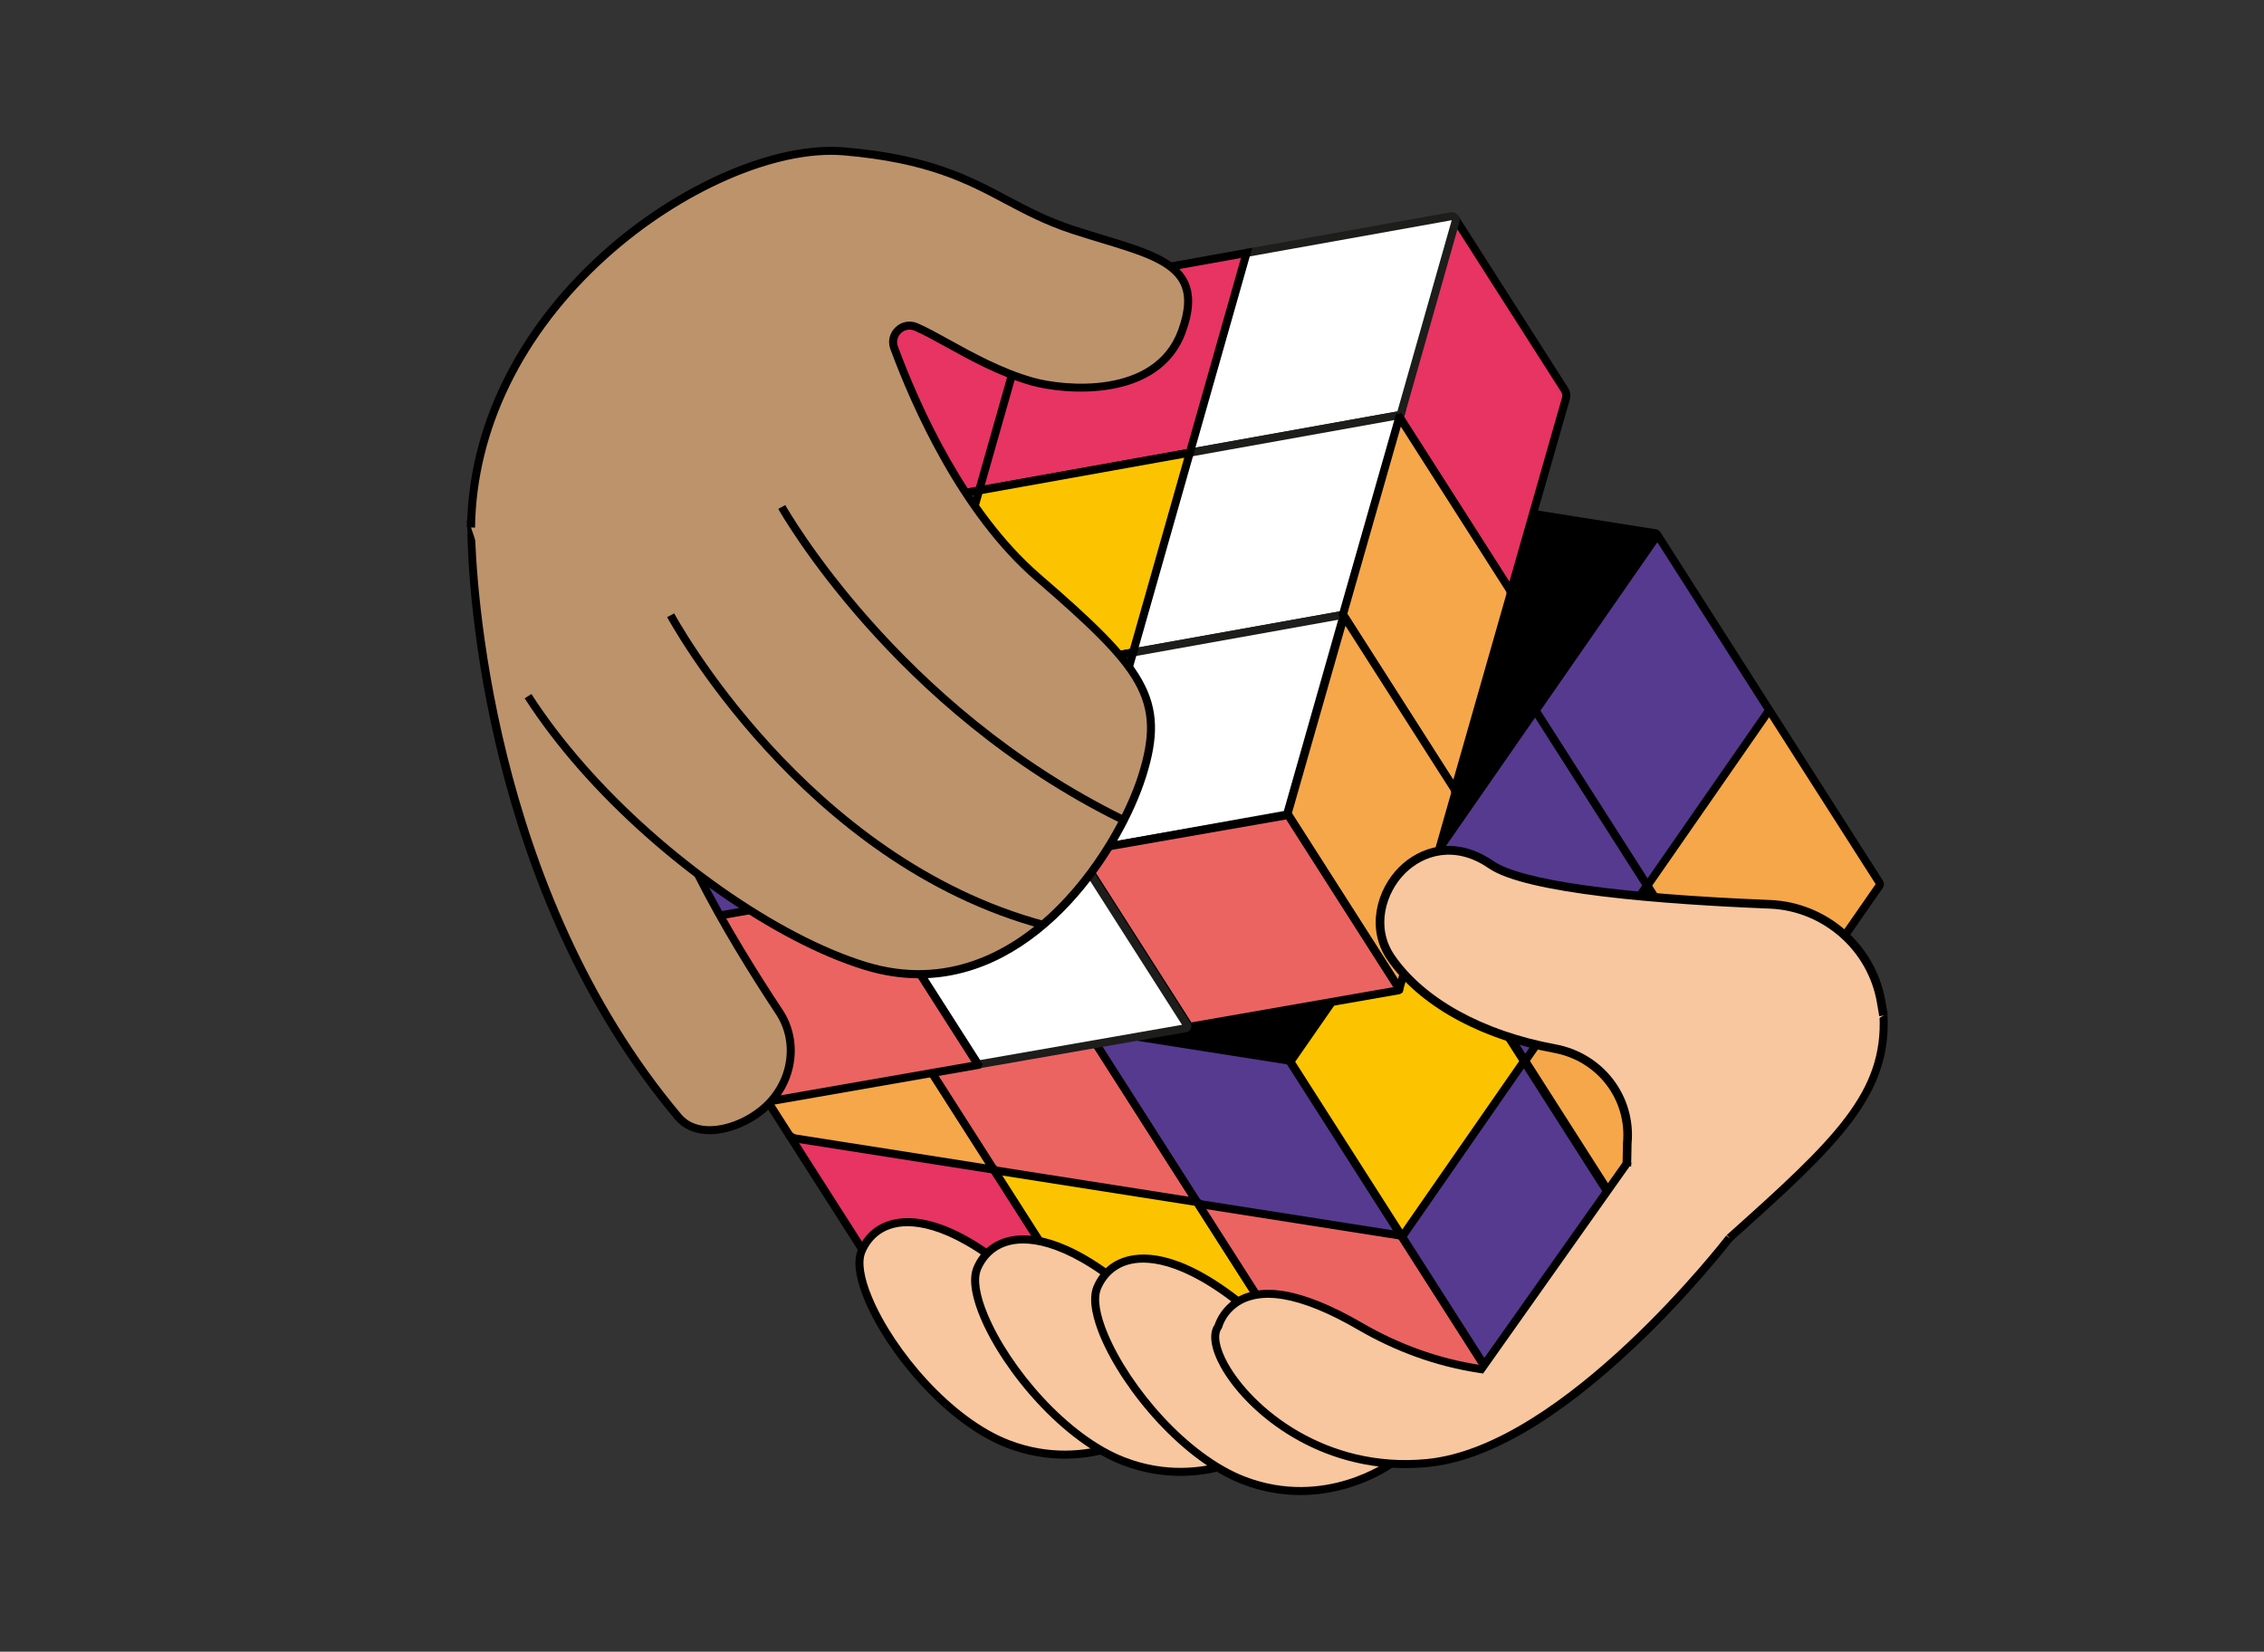 <?xml version="1.0" encoding="UTF-8"?><svg id="Camada_1" xmlns="http://www.w3.org/2000/svg" viewBox="0 0 282.449 206.039"><rect x="0" y="0" width="282.449" height="206.039" fill="#333333" stroke="none"/><path d="m152.144,135.22l-4.627,32.521s50.159-6.66,58.572-8.799c1.241-.316,9.668-4.51,9.668-4.51,13.853-12.358,19.693-18.15,19.227-27.753" style="fill:#f8c79f;"/><path d="m146.928,168.324l4.72-33.174.99.141-4.535,31.868c5.925-.792,50.093-6.726,57.861-8.701.967-.246,7.132-3.262,9.508-4.443,13.516-12.058,19.472-17.801,19.01-27.311l.999-.049c.483,9.958-5.955,16.162-19.394,28.15l-.11.074c-.867.432-8.511,4.228-9.768,4.547-8.345,2.123-56.58,8.539-58.629,8.812l-.654.086Z"/><path d="m113.682,119.923l24.827,3.937c.252.04.376.331.229.54l-14.944,21.313c-.076.108-.207.164-.337.143l-24.582-3.898c-.366-.058-.544-.479-.332-.783l14.801-21.11c.076-.108.207-.164.337-.143Z" style="fill:#e73462;"/><path d="m123.508,146.361c-.043,0-.086-.003-.129-.01l-24.582-3.898c-.343-.055-.629-.278-.766-.599-.136-.32-.097-.681.103-.966l14.801-21.109c.184-.263.503-.402.824-.35h0l24.827,3.937c.291.046.532.235.647.506.114.271.082.576-.087.816l-14.944,21.312c-.158.227-.421.36-.694.36Zm-9.81-25.929l-14.746,21.031,24.487,3.885,14.748-21.033-24.488-3.883Z"/><polygon points="139.056 123.947 164.643 128.004 149.257 149.948 123.67 145.89 139.056 123.947" style="fill:#e73462;"/><path d="m149.487,150.491l-26.687-4.232,16.025-22.854,26.687,4.232-16.025,22.854Zm-24.948-4.969l24.488,3.883,14.747-21.032-24.488-3.883-14.747,21.032Z"/><polygon points="164.643 128.004 190.23 132.062 174.845 154.005 149.257 149.948 164.643 128.004" style="fill:#e73462;"/><path d="m175.074,154.548l-26.686-4.232,16.025-22.854,26.687,4.232-16.025,22.854Zm-24.948-4.969l24.488,3.883,14.747-21.032-24.488-3.883-14.747,21.032Z"/><polygon points="128.802 98.021 154.389 102.079 139.003 124.022 113.416 119.964 128.802 98.021" style="fill:#e73462;"/><path d="m139.233,124.565l-26.687-4.232,16.025-22.854,26.687,4.232-16.025,22.854Zm-24.948-4.969l24.488,3.883,14.747-21.032-24.488-3.883-14.747,21.032Z"/><polygon points="154.389 102.079 179.976 106.136 164.59 128.079 139.003 124.022 154.389 102.079" style="fill:#e73462;"/><path d="m164.82,128.622l-26.687-4.232,16.025-22.854,26.687,4.232-16.025,22.854Zm-24.948-4.969l24.488,3.883,14.747-21.032-24.488-3.883-14.747,21.032Z"/><polygon points="179.976 106.136 205.564 110.194 190.178 132.137 164.59 128.079 179.976 106.136" style="fill:#e73462;"/><path d="m190.408,132.68l-26.687-4.232,16.025-22.854,26.687,4.232-16.025,22.854Zm-24.948-4.969l24.488,3.883,14.747-21.032-24.488-3.883-14.747,21.032Z"/><path d="m144.389,76.193l25.333,4.017-15.386,21.943-25.587-4.058,15.238-21.733c.09-.129.246-.195.402-.17Z" style="fill:#e73462;"/><path d="m154.566,102.697l-26.687-4.232,15.698-22.388c.203-.287.541-.434.889-.378h0l26.125,4.144-16.025,22.854Zm-24.948-4.969l24.488,3.883,14.747-21.032-24.488-3.883-14.747,21.032Z"/><polygon points="169.722 80.21 195.31 84.268 179.924 106.211 154.336 102.154 169.722 80.21" style="fill:#e73462;"/><path d="m180.154,106.754l-26.687-4.232,16.025-22.854,26.687,4.232-16.025,22.854Zm-24.948-4.969l24.488,3.883,14.747-21.032-24.488-3.883-14.747,21.032Z"/><path d="m195.514,84.3l24.859,3.942c.242.038.36.317.219.517l-14.963,21.34c-.073.104-.198.157-.323.137l-24.859-3.942c-.242-.038-.36-.317-.219-.517l14.963-21.34c.073-.104.198-.157.323-.137Z" style="fill:#e73462;"/><path d="m205.356,110.741c-.042,0-.084-.003-.126-.01l-24.86-3.942c-.285-.045-.522-.23-.635-.496-.113-.266-.082-.565.084-.802l14.963-21.341c.179-.258.498-.393.809-.344h.001l24.859,3.942c.285.045.522.23.635.496s.081.565-.085.802l-14.962,21.34c-.155.223-.414.354-.683.354Zm-24.563-4.897l24.488,3.883,14.747-21.032-24.488-3.883-14.747,21.032Z"/><path d="m123.922,145.794l13.944,21.835-24.729-3.886c-.374-.059-.705-.275-.909-.594l-13.567-21.245c-.022-.034.007-.078.047-.072l25.215,3.963Z" style="fill:#e73462;"/><path d="m138.884,168.295l-25.825-4.059c-.516-.081-.972-.38-1.252-.819l-13.74-21.515.348-.591.365.024,25.442,3.999,14.662,22.96Zm-39.261-25.813l13.026,20.397c.126.198.332.333.564.369l23.633,3.715-13.225-20.71-23.999-3.771Z"/><path d="m149.276,149.842l13.944,21.835-24.872-3.909c-.284-.045-.534-.209-.689-.45l-13.645-21.367c-.022-.034.007-.078.047-.072l25.215,3.963Z" style="fill:#fcc400;"/><path d="m164.238,172.342l-25.968-4.08c-.425-.067-.801-.313-1.033-.675l-13.819-21.642.359-.594.368.034,25.431,3.997,14.662,22.959Zm-39.261-25.812l13.103,20.519c.077.121.203.203.346.226l23.775,3.736-13.226-20.709-23.998-3.771Z"/><path d="m174.728,154.032l13.942,21.832-.001.002-24.843-3.904c-.3-.047-.564-.22-.728-.476l-13.631-21.345c-.022-.034.007-.078.047-.072l25.215,3.963Z" style="fill:#eb6462;"/><path d="m189.009,176.425l-.418-.064-24.843-3.904c-.44-.069-.831-.325-1.071-.702l-13.806-21.618.359-.594.368.034,25.431,3.996,14.279,22.36-.201.201-.097.291Zm-38.58-25.705l13.089,20.496c.086.136.226.228.383.252l23.751,3.732-13.226-20.71-23.998-3.771Z"/><path d="m190.056,132.269l13.944,21.835-15.106,21.752c-.045.064-.14.062-.182-.004l-13.797-21.605c-.032-.05-.03-.131.003-.18l15.138-21.799Z" style="fill:#563a8f;"/><path d="m188.805,176.403h-.012c-.206-.004-.394-.11-.503-.283l-13.796-21.603c-.141-.218-.135-.521.015-.737l15.565-22.412,14.526,22.748-15.295,22.025c-.113.164-.3.262-.5.262Zm.327-.822l.002.002c-0-.001-.001-.001-.002-.002Zm-.647-.011c-0.0.001-.001.002-.001.002l.001-.002Zm-13.027-21.402l13.361,20.922,14.581-20.997-13.36-20.922-14.582,20.997Zm-.126.183l-.001.002c0-.001.001-.001.001-.002Zm.004-.374l.002.004c-.001-.001-.002-.003-.002-.004Z"/><path d="m205.6,110.649l13.658,21.387c.053.083.051.191-.005.272l-14.896,21.451c-.1.144-.314.14-.408-.008l-13.602-21.299c-.079-.124-.075-.324.009-.445l14.837-21.366c.1-.144.314-.14.408.008Z" style="fill:#f6a74a;"/><path d="m204.155,154.364h-.013c-.25-.004-.48-.133-.615-.344l-13.602-21.299c-.187-.294-.179-.714.02-1l14.837-21.365c.143-.206.371-.331.626-.32.25.005.479.134.614.344l13.658,21.387c.163.257.155.581-.017.827l-14.896,21.45c-.138.201-.367.32-.611.32Zm-.21-.891c-0.0.001-.001.001-.001.001l.001-.001Zm-13.142-21.235l13.36,20.921,14.582-20.997-13.36-20.921-14.582,20.997Zm28.039-.216c-0,0-0.0.001-.001.001l.001-.001Z"/><path d="m220.778,88.657l13.697,21.449c.076.118.073.271-.007.386l-15.043,21.662c-.012.017-.037.016-.047-.001l-13.864-21.711c-.031-.048-.029-.126.003-.173l15.011-21.616c.061-.088.193-.086.251.005Z" style="fill:#f6a74a;"/><path d="m219.391,132.665l-.266-.005-.168-.236-13.866-21.713c-.139-.221-.132-.52.015-.729l15.011-21.615c.125-.18.335-.271.548-.279.218.005.417.117.535.3l13.697,21.449c.185.289.178.658-.018.94l-15.196,21.882-.291.007Zm-13.334-22.3l13.361,20.922,14.581-20.998-13.36-20.922-14.582,20.998Zm-.129.187l-.001.001c0,0,0-.001.001-.001Z"/><path d="m99.809,98.199l24.827,3.937c.252.04.376.331.229.54l-14.944,21.313c-.076.108-.207.164-.337.143l-24.582-3.898c-.366-.058-.544-.479-.332-.783l14.801-21.11c.076-.108.207-.164.337-.143Z" style="fill:#e73462;"/><path d="m109.637,124.636c-.044,0-.09-.003-.135-.011l-24.579-3.896c-.344-.056-.63-.279-.765-.6-.135-.319-.097-.681.102-.965l14.802-21.109c.183-.263.508-.399.824-.35h0l24.828,3.937c.29.046.532.235.646.506.114.271.083.575-.086.815l-14.945,21.313c-.158.227-.42.359-.693.359Zm.023-.998h.001-.001Zm-9.834-24.93l-14.746,21.03,24.487,3.885,14.747-21.032-24.488-3.883Zm-.095-.015h.001-.001Z"/><polygon points="125.183 102.223 150.77 106.281 135.384 128.224 109.797 124.166 125.183 102.223" style="fill:#e73462;"/><path d="m135.614,128.767l-26.687-4.232,16.025-22.854,26.687,4.232-16.025,22.854Zm-24.948-4.969l24.488,3.883,14.747-21.032-24.488-3.883-14.747,21.032Z"/><polygon points="150.77 106.281 176.358 110.338 160.972 132.281 135.384 128.224 150.77 106.281"/><path d="m161.202,132.825l-26.687-4.232,16.025-22.854,26.687,4.232-16.025,22.854Zm-24.948-4.969l24.488,3.883,14.747-21.032-24.488-3.883-14.747,21.032Z"/><polygon points="114.929 76.297 140.516 80.355 125.13 102.298 99.543 98.241 114.929 76.297" style="fill:#e73462;"/><path d="m125.36,102.841l-26.687-4.232,16.025-22.854,26.687,4.232-16.025,22.854Zm-24.948-4.969l24.488,3.883,14.747-21.032-24.488-3.883-14.747,21.032Z"/><polygon points="140.516 80.355 166.104 84.412 150.718 106.356 125.13 102.298 140.516 80.355" style="fill:#e73462;"/><path d="m150.948,106.899l-26.687-4.232,16.025-22.854,26.687,4.232-16.025,22.854Zm-24.948-4.969l24.488,3.883,14.747-21.032-24.488-3.883-14.747,21.032Z"/><polygon points="166.104 84.412 191.691 88.47 176.305 110.413 150.718 106.356 166.104 84.412"/><path d="m176.535,110.956l-26.687-4.232,16.025-22.854,26.687,4.232-16.025,22.854Zm-24.948-4.969l24.488,3.883,14.747-21.032-24.488-3.883-14.747,21.032Z"/><path d="m130.516,54.469l25.333,4.017-15.386,21.943-25.587-4.058,15.238-21.733c.09-.129.246-.195.402-.17Z" style="fill:#e73462;"/><path d="m140.693,80.973l-26.687-4.232,15.698-22.388c.198-.283.546-.43.889-.378h0l26.125,4.144-16.025,22.854Zm-24.948-4.969l24.488,3.883,14.747-21.032-24.488-3.883-14.747,21.032Z"/><polygon points="155.85 58.487 181.437 62.544 166.051 84.487 140.464 80.43 155.85 58.487" style="fill:#e73462;"/><path d="m166.281,85.031l-26.687-4.232,16.025-22.854,26.687,4.232-16.025,22.854Zm-24.948-4.969l24.488,3.883,14.747-21.032-24.488-3.883-14.747,21.032Z"/><path d="m181.641,62.577l24.859,3.942c.242.038.36.317.219.517l-14.963,21.34c-.073.104-.198.157-.323.137l-24.859-3.942c-.242-.038-.36-.317-.219-.517l14.963-21.34c.073-.104.198-.157.323-.137Z"/><path d="m191.483,89.017c-.042,0-.084-.003-.126-.01l-24.86-3.942c-.285-.045-.522-.23-.635-.496-.113-.266-.082-.565.084-.802l14.963-21.341c.184-.261.495-.394.81-.344h.001l24.859,3.942c.285.045.522.23.635.496.113.267.081.565-.085.802l-14.963,21.34c-.155.223-.414.354-.683.354Zm-24.563-4.897l24.488,3.883,14.747-21.032-24.488-3.883-14.747,21.032Zm14.644-21.049h0Z"/><path d="m110.049,124.071l13.944,21.835-24.729-3.886c-.374-.059-.705-.275-.909-.594l-13.567-21.245c-.022-.034.007-.078.047-.072l25.215,3.963Z" style="fill:#f6a74a;"/><path d="m125.011,146.572l-25.825-4.059c-.515-.081-.971-.379-1.252-.818l-13.74-21.516.348-.591.365.024,25.442,3.999,14.662,22.96Zm-39.261-25.813l13.026,20.397c.126.198.333.333.564.369l23.633,3.715-13.225-20.71-23.999-3.771Z"/><path d="m135.403,128.118l13.944,21.835-24.872-3.909c-.284-.045-.534-.209-.689-.45l-13.645-21.367c-.022-.034.007-.078.047-.072l25.215,3.963Z" style="fill:#eb6462;"/><path d="m150.365,150.618l-25.968-4.08c-.425-.067-.802-.314-1.033-.677l-13.819-21.64.359-.594.368.034,25.431,3.996,14.662,22.96Zm-39.26-25.812l13.103,20.518c.078.122.203.204.345.227l23.775,3.736-13.225-20.71-23.998-3.771Z"/><path d="m160.855,132.308l13.942,21.832-.001.002-24.843-3.904c-.3-.047-.564-.22-.728-.476l-13.631-21.345c-.022-.034.007-.078.047-.072l25.215,3.963Z" style="fill:#563a8f;"/><path d="m175.137,154.702l-.418-.064-24.843-3.904c-.442-.07-.832-.326-1.071-.702l-13.806-21.618.36-.595.368.035,25.43,3.996,14.279,22.36-.201.201-.097.291Zm-38.58-25.705l13.089,20.496c.086.136.226.227.385.252l23.75,3.732-13.226-20.71-23.998-3.771Z"/><path d="m176.184,110.545l13.944,21.835-15.106,21.752c-.045.064-.14.062-.182-.004l-13.797-21.605c-.032-.05-.03-.131.003-.18l15.138-21.799Z" style="fill:#fcc400;"/><path d="m174.932,154.679h-.012c-.204-.004-.392-.109-.502-.281l-13.796-21.604c-.141-.222-.134-.524.015-.737l15.565-22.412,14.526,22.747-15.295,22.026c-.115.165-.301.262-.5.262Zm-13.347-22.235l13.361,20.922,14.581-20.998-13.36-20.921-14.582,20.997Zm-.126.183l-.001.002c0-.001.001-.002.001-.002Z"/><path d="m191.727,88.925l13.658,21.387c.053.083.051.191-.005.272l-14.896,21.451c-.1.144-.314.14-.408-.008l-13.602-21.299c-.079-.124-.075-.324.009-.445l14.837-21.366c.1-.144.314-.14.408.008Z" style="fill:#563a8f;"/><path d="m190.282,132.64h-.014c-.25-.005-.479-.134-.614-.344l-13.602-21.299c-.188-.293-.18-.713.019-1l14.837-21.365c.144-.205.341-.342.627-.32.25.006.479.134.613.344l13.658,21.387c.162.253.156.577-.016.826l-14.897,21.451c-.14.201-.367.32-.612.32Zm-13.352-22.126l13.36,20.921,14.582-20.997-13.361-20.921-14.581,20.997Zm-.036-.057l.001.002c-0,0-0-.001-.001-.002Z"/><path d="m206.905,66.933l13.697,21.449c.076.118.073.271-.007.386l-15.043,21.662c-.012.017-.037.016-.047-.001l-13.864-21.711c-.031-.048-.029-.126.003-.173l15.011-21.616c.061-.088.193-.086.251.005Z" style="fill:#563a8f;"/><path d="m205.263,110.943l-.173-.233-13.872-21.722c-.139-.221-.132-.52.015-.729l15.011-21.615c.125-.179.343-.25.546-.279.218.004.418.116.536.3l13.697,21.449c.185.29.177.659-.019.94l-15.191,21.875-.551.015Zm-13.079-22.301l13.36,20.922,14.582-20.998-13.36-20.922-14.582,20.998Zm-.129.187l-.001.001c0,0,.001-.001.001-.001Z"/><path d="m174.535,51.944l13.944,21.835,6.877-24.07c.104-.364.047-.755-.157-1.074l-13.567-21.245c-.022-.034-.074-.027-.085.012l-7.012,24.542Z" style="fill:#e73462;"/><path d="m188.655,74.983l-14.662-22.96,7.163-25.072.681-.121.218.295,13.565,21.241c.281.439.359.979.216,1.481l-7.182,25.136Zm-13.577-23.118l13.226,20.71,6.571-23.003c.065-.227.029-.47-.097-.667l-13.026-20.398-6.673,23.358Z"/><path d="m155.372,31.771l-6.872,24.18c-.07.246.142.48.394.435l25.622-4.592c.13-.023.235-.119.272-.246l6.804-23.941c.101-.356-.206-.696-.57-.63l-25.377,4.548c-.13.023-.235.119-.272.246Z" style="fill:#fff;"/><path d="m148.831,56.892c-.237,0-.463-.1-.625-.279-.197-.218-.267-.516-.187-.799l6.872-24.18c.088-.309.348-.545.664-.602l25.378-4.548c.345-.062.685.056.918.313.233.257.316.61.221.945l-6.804,23.941c-.089.312-.343.543-.664.601l-25.623,4.593c-.051.009-.101.014-.151.014Zm6.996-24.892l-6.778,23.85,25.284-4.532,6.778-23.848-25.284,4.53Zm.026-.093h0Z" style="fill:#1d1d1b;"/><polygon points="148.349 56.483 141.266 81.404 167.646 76.676 174.728 51.755 148.349 56.483" style="fill:#fff;"/><path d="m140.566,82.037l7.387-25.991,27.475-4.925-7.386,25.992-27.475,4.924Zm8.178-25.116l-6.778,23.849,25.285-4.531,6.778-23.85-25.284,4.532Z" style="fill:#1d1d1b;"/><polygon points="141.266 81.404 134.184 106.324 160.564 101.596 167.646 76.676 141.266 81.404" style="fill:#fff;"/><path d="m133.484,106.957l7.386-25.991,27.475-4.924-7.387,25.991-27.475,4.924Zm8.177-25.116l-6.778,23.849,25.284-4.531,6.778-23.849-25.285,4.531Z" style="fill:#1d1d1b;"/><polygon points="129.142 36.275 122.059 61.195 148.439 56.467 155.521 31.547 129.142 36.275" style="fill:#e73462;"/><path d="m121.36,61.829l7.386-25.992,27.475-4.924-7.387,25.991-27.475,4.925Zm8.177-25.117l-6.778,23.85,25.284-4.532,6.778-23.849-25.285,4.531Z"/><polygon points="122.059 61.195 114.977 86.115 141.357 81.388 148.439 56.467 122.059 61.195" style="fill:#fcc400;"/><path d="m114.277,86.749l7.387-25.991,27.475-4.925-7.387,25.991-27.475,4.925Zm8.178-25.116l-6.778,23.849,25.284-4.532,6.778-23.849-25.284,4.532Z"/><polygon points="114.977 86.115 107.895 111.036 134.274 106.308 141.357 81.388 114.977 86.115" style="fill:#eb6462;"/><path d="m107.195,111.669l7.387-25.991,27.475-4.925-7.386,25.992-27.475,4.924Zm8.178-25.116l-6.778,23.849,25.285-4.531,6.778-23.85-25.284,4.532Z"/><path d="m102.782,41.234l-7.012,24.673,26.38-4.728,7.082-24.92-26.126,4.683c-.155.028-.28.141-.324.293Z" style="fill:#e73462;"/><path d="m95.07,66.54l7.231-25.443c.095-.333.376-.587.717-.647l26.913-4.824-7.387,25.991-27.475,4.924Zm8.178-25.116l-6.778,23.849,25.284-4.531,6.778-23.849-25.284,4.531Z"/><polygon points="95.77 65.907 88.688 90.827 115.067 86.099 122.15 61.179 95.77 65.907" style="fill:#eb6462;"/><path d="m87.988,91.461l7.387-25.992,27.475-4.924-7.386,25.991-27.475,4.925Zm8.178-25.117l-6.778,23.85,25.285-4.532,6.778-23.849-25.284,4.531Z"/><path d="m88.631,91.026l-6.881,24.211c-.067.235.136.46.377.416l25.654-4.598c.125-.022.226-.114.26-.235l6.881-24.211c.067-.235-.136-.46-.377-.416l-25.654,4.598c-.125.022-.226.114-.26.235Z" style="fill:#563a8f;"/><path d="m82.066,116.16c-.231,0-.453-.097-.612-.272-.194-.214-.263-.508-.184-.786l6.881-24.213c.086-.303.342-.534.651-.59l25.655-4.598c.289-.05.57.047.763.261.193.213.262.507.183.784l-6.881,24.212c-.087.308-.337.534-.653.591l-25.654,4.598c-.05.009-.1.014-.15.014Zm-.027-.998h-.001.001Zm7.045-23.897l-6.778,23.85,25.284-4.531,6.778-23.85-25.284,4.531Z"/><path d="m167.542,76.648l13.944,21.835,6.916-24.208c.079-.276.036-.573-.119-.814l-13.645-21.366c-.022-.034-.074-.027-.085.012l-7.012,24.542Z" style="fill:#f6a74a;"/><path d="m181.662,99.687l-14.662-22.96,7.163-25.07.681-.125.218.296,13.643,21.363c.232.361.297.807.178,1.222l-7.221,25.274Zm-13.577-23.118l13.226,20.71,6.611-23.142c.04-.138.018-.286-.059-.406l-13.104-20.521-6.674,23.358Z"/><path d="m160.637,101.502l13.942,21.832.003-0,6.908-24.181c.083-.292.038-.605-.126-.86l-13.631-21.345c-.022-.034-.074-.027-.085.012l-7.012,24.542Z" style="fill:#f6a74a;"/><path d="m174.959,123.833h-.651l-.15-.23-14.063-22.022,7.162-25.069.676-.127.221.293,13.632,21.346c.24.377.308.839.185,1.268l-7.012,24.543Zm-13.779-22.411l13.226,20.71,6.604-23.117c.044-.153.02-.318-.066-.454l-13.09-20.497-6.674,23.358Z"/><path d="m134.445,106.253l13.944,21.835,26.088-4.554c.077-.013.116-.101.073-.167l-13.797-21.605c-.032-.05-.106-.083-.165-.073l-26.144,4.564Z" style="fill:#eb6462;"/><path d="m148.147,128.637l-14.527-22.747,26.883-4.693c.263-.041.535.08.673.298l13.795,21.603c.11.172.127.387.045.573-.082.188-.251.32-.452.355l-26.418,4.611Zm-12.876-22.021l13.361,20.921,25.183-4.396-13.36-20.922-25.183,4.396Zm25.062-4.585c0,0,0.0.001.001.001l-.001-.001Z"/><path d="m108.292,111.26l13.658,21.387c.053.083.151.127.249.11l25.727-4.491c.172-.03.259-.226.164-.373l-13.602-21.299c-.079-.124-.263-.205-.407-.179l-25.625,4.473c-.172.03-.259.226-.164.373Z" style="fill:#fff;"/><path d="m122.154,133.26c-.249,0-.485-.126-.625-.344l-13.658-21.387c-.134-.211-.155-.473-.054-.701.101-.229.308-.392.554-.435l25.625-4.473c.341-.064.727.108.915.403l13.602,21.298c.135.211.155.474.053.703-.101.229-.309.391-.555.433l-25.725,4.49c-.043.008-.087.012-.131.012Zm-.041-.996h-.003.003Zm-13.193-20.951l13.361,20.922,25.183-4.396-13.36-20.921-25.183,4.396Zm38.92,16.46h-.002.002Zm-13.672-20.867h-.001.001Z" style="fill:#1d1d1b;"/><path d="m81.956,115.779l13.697,21.449c.076.118.215.18.353.156l25.98-4.535c.02-.004.03-.026.019-.043l-13.865-21.711c-.031-.048-.102-.08-.159-.07l-25.925,4.525c-.106.018-.159.139-.101.229Z" style="fill:#eb6462;"/><path d="m95.948,137.888c-.289,0-.559-.146-.716-.393l-13.698-21.449c-.117-.184-.134-.412-.046-.611.088-.199.269-.341.483-.378l25.926-4.525c.251-.051.527.076.665.291l14.008,21.936-.206.513-.281.068-25.989,4.536c-.048.009-.097.013-.145.013Zm-13.288-21.937l13.361,20.922,25.183-4.396-13.36-20.921-25.184,4.396Zm-.281-.44l0.0.001-0-.001h0Z"/><path d="m144.178,178.005s-8.097,6.074-18.396,2.135c-10.299-3.939-20.345-19.324-18.29-24.087,2.055-4.763,8.986-6.022,20.193,3.966" style="fill:#f8c79f;"/><path d="m132.817,181.955c-2.219,0-4.653-.37-7.213-1.35-7.445-2.847-14.854-11.567-17.716-18.354-.815-1.933-1.625-4.611-.854-6.397.852-1.974,2.396-3.259,4.464-3.717,2.961-.656,8.229.116,16.521,7.508l-.665.746c-8.398-7.485-13.402-7.772-15.639-7.277-1.742.386-3.043,1.47-3.762,3.137-.492,1.141-.188,3.134.857,5.612,2.78,6.593,9.956,15.057,17.152,17.809,9.907,3.787,17.838-2.008,17.917-2.067l.6.801c-.062.047-4.837,3.55-11.661,3.55Z"/><path d="m158.608,180.154s-8.097,6.074-18.396,2.135-20.345-19.324-18.29-24.087c2.055-4.763,8.986-6.022,20.193,3.966" style="fill:#f8c79f;"/><path d="m147.246,184.105c-2.218,0-4.652-.369-7.212-1.349-7.446-2.848-14.855-11.569-17.716-18.355-.815-1.933-1.624-4.61-.854-6.396.852-1.974,2.396-3.259,4.464-3.717,2.962-.656,8.229.116,16.521,7.508l-.665.746c-8.399-7.485-13.402-7.771-15.639-7.277-1.742.386-3.043,1.47-3.762,3.137-.492,1.141-.188,3.134.857,5.611,2.78,6.593,9.956,15.058,17.152,17.811,9.908,3.789,17.839-2.008,17.917-2.068l.6.801c-.062.047-4.838,3.55-11.662,3.55Z"/><path d="m173.582,182.547s-8.097,6.074-18.396,2.135c-10.299-3.939-20.345-19.324-18.29-24.087,2.055-4.763,8.986-6.022,20.193,3.966" style="fill:#f8c79f;"/><path d="m162.22,186.498c-2.218,0-4.652-.37-7.212-1.35-7.446-2.849-14.855-11.57-17.717-18.356-.814-1.932-1.624-4.609-.853-6.396.852-1.974,2.395-3.259,4.464-3.716,2.958-.655,8.229.116,16.521,7.508l-.665.746c-8.398-7.485-13.403-7.771-15.64-7.277-1.742.385-3.042,1.47-3.762,3.136-.492,1.141-.188,3.133.856,5.61,2.78,6.594,9.956,15.059,17.153,17.812,9.906,3.786,17.838-2.009,17.917-2.068l.6.801c-.062.047-4.837,3.551-11.662,3.551Z"/><path d="m215.756,154.432s-20.19,26.377-37.7,28.07c-17.509,1.693-28.718-13.585-26.063-17.043,0,0,1.272-5.041,8.145-3.896,3.15.525,6.656,2.209,9.529,3.879,4.574,2.659,9.578,4.496,14.807,5.305l.324.05,20.29-28.684" style="fill:#f8c79f;"/><path d="m175.336,183.135c-11.719,0-20.103-7.301-23.041-12.601-1.257-2.268-1.529-4.19-.755-5.301.244-.754,2.005-5.274,8.681-4.163,2.716.453,5.979,1.778,9.699,3.939,4.636,2.694,9.559,4.459,14.631,5.243l.019.003,20.111-28.432.816.578-20.469,28.936-.629-.097c-5.197-.804-10.237-2.609-14.982-5.366-3.614-2.101-6.763-3.386-9.36-3.818-6.312-1.054-7.531,3.34-7.579,3.527l-.088.181c-.571.743-.272,2.386.78,4.285,3.036,5.477,12.16,13.19,24.838,11.955,17.096-1.653,37.151-27.615,37.352-27.877l.794.607c-.051.066-5.155,6.705-12.338,13.461-9.686,9.11-18.336,14.091-25.71,14.805-.942.091-1.866.134-2.769.134Z"/><path d="m58.764,65.805c.087-8.669-2.718,39.518,25.839,73.512,2.456,2.923,7.531,1.616,10.606-.986h0c3.644-3.084,4.506-8.315,2.005-12.095-6.03-9.112-15.883-25.385-15.254-33.565" style="fill:#bd936c;"/><path d="m88.513,141.482c-.204,0-.404-.009-.601-.025-1.525-.13-2.801-.759-3.691-1.818-23.841-28.38-25.873-66.388-25.921-73.838h-.035c.005-.545.001-.852-.008-.94l.05-.005c.006-.219.015-.338.023-.351l.206-.312.358.109c.384.117.383.275.371,1.508h-.023c.119,6.493,2.017,44.938,25.746,73.186.726.863,1.738,1.356,3.01,1.465,2.168.179,4.87-.802,6.89-2.512,3.464-2.932,4.286-7.849,1.911-11.437-6.003-9.071-15.977-25.534-15.335-33.88l.997.076c-.619,8.049,9.24,24.288,15.172,33.251,2.654,4.012,1.752,9.494-2.099,12.753-2.033,1.72-4.723,2.77-7.02,2.77Z"/><path d="m58.764,65.805c.381-28.449,30.521-48.299,46.559-46.923,16.039,1.377,18.902,6.634,28.509,9.781,9.607,3.147,16.831,3.819,13.625,12.649-3.111,8.567-14.787,7.38-18.647,6.293-5.947-1.674-11.175-5.378-14.521-6.815-1.658-.713-3.365.905-2.739,2.599,2.56,6.924,8.461,20.459,17.907,28.623,13.108,11.329,16.059,15.2,13.039,24.77-3.02,9.57-15.666,29.519-34.568,23.705-10.613-3.264-24.904-12.942-35.342-24.821-2.491-2.835-4.763-5.795-6.713-8.824" style="fill:#bd936c;"/><path d="m114.679,122.035c-2.197,0-4.498-.334-6.896-1.072-11.172-3.435-25.467-13.47-35.571-24.969-2.579-2.936-4.852-5.924-6.757-8.883l.841-.541c1.878,2.917,4.122,5.866,6.667,8.764,9.993,11.372,24.104,21.288,35.114,24.674,10.105,3.105,17.951-1.531,22.753-5.973,5.939-5.491,9.74-12.809,11.19-17.405,2.949-9.345.191-12.937-12.889-24.241-9.451-8.169-15.365-21.568-18.048-28.827-.36-.974-.116-2.022.637-2.737.752-.715,1.813-.905,2.769-.494,1.145.491,2.47,1.224,4.003,2.071,2.922,1.614,6.559,3.624,10.455,4.721,3.736,1.053,15.066,2.211,18.041-5.982.886-2.439.974-4.311.269-5.72-1.259-2.517-5.051-3.666-9.851-5.121-1.187-.359-2.436-.738-3.729-1.161-3.341-1.095-5.913-2.46-8.399-3.781-4.705-2.498-9.569-5.081-19.997-5.977-8.391-.722-20.31,4.47-29.637,12.916-10.399,9.418-16.216,21.32-16.379,33.516l-1-.014c.167-12.476,6.101-24.637,16.709-34.243,9.521-8.62,21.728-13.915,30.394-13.171,10.63.912,15.586,3.545,20.379,6.09,2.562,1.36,4.983,2.646,8.242,3.713,1.285.422,2.527.798,3.707,1.155,5.03,1.525,9.003,2.729,10.455,5.63.835,1.668.762,3.798-.223,6.51-3.234,8.905-15.285,7.72-19.252,6.604-4.007-1.128-7.701-3.169-10.668-4.809-1.51-.835-2.814-1.556-3.914-2.028-.694-.297-1.326-.04-1.686.302-.359.34-.649.957-.388,1.664,2.65,7.17,8.483,20.396,17.765,28.419,13.269,11.467,16.297,15.45,13.189,25.298-2.858,9.06-13.076,25.104-28.295,25.104Z"/><path d="m139.913,102.726c-28.587-13.998-42.68-38.99-42.819-39.241l.875-.484c.137.248,14.088,24.973,42.383,38.827l-.439.898Z"/><path d="m130.208,115.907c-30.281-8.06-46.816-38.617-46.979-38.925l.883-.469c.162.304,16.5,30.481,46.353,38.427l-.257.967Z"/><path d="m220.951,115.385l-3.002.584-14.948,13.455.841,14.99,3.248,6.704,6.51-2.479,13.383-18.522,4.423-5.153h0c.618-5.894-4.637-10.708-10.455-9.577Z" style="fill:#f8c79f;"/><path d="m202.959,145.456c.019-.197.037-2.644.055-2.834.534-5.704-3.424-10.782-9.059-11.819-9.838-1.811-16.888-6.188-20.429-11.356-4.72-6.891,3.674-17.656,12.485-11.592,4.662,3.209,22.581,4.464,34.799,4.951,6.918.276,12.704,5.342,13.878,12.165l.294,1.707" style="fill:#f8c79f;"/><path d="m203.495,145.508l-1.071-.104.536.052-.536-.049c.009-.119.018-.767.026-1.406.009-.671.02-1.333.029-1.431.506-5.409-3.199-10.241-8.621-11.239-9.339-1.719-16.911-5.939-20.775-11.581-2.703-3.945-1.311-8.809,1.46-11.574,2.542-2.536,6.969-4.071,11.773-.765,3.461,2.382,15.719,4.107,34.516,4.856,7.127.285,13.178,5.59,14.387,12.613l.294,1.706-1.061.184-.294-1.707c-1.124-6.526-6.746-11.455-13.369-11.72-13.439-.536-30.436-1.847-35.084-5.046-4.259-2.931-8.166-1.591-10.402.64-2.457,2.451-3.704,6.744-1.333,10.205,3.704,5.406,11.023,9.463,20.082,11.13,5.974,1.1,10.056,6.43,9.497,12.398-.008.111-.016.725-.024,1.345-.009.69-.021,1.39-.031,1.492Z"/></svg>